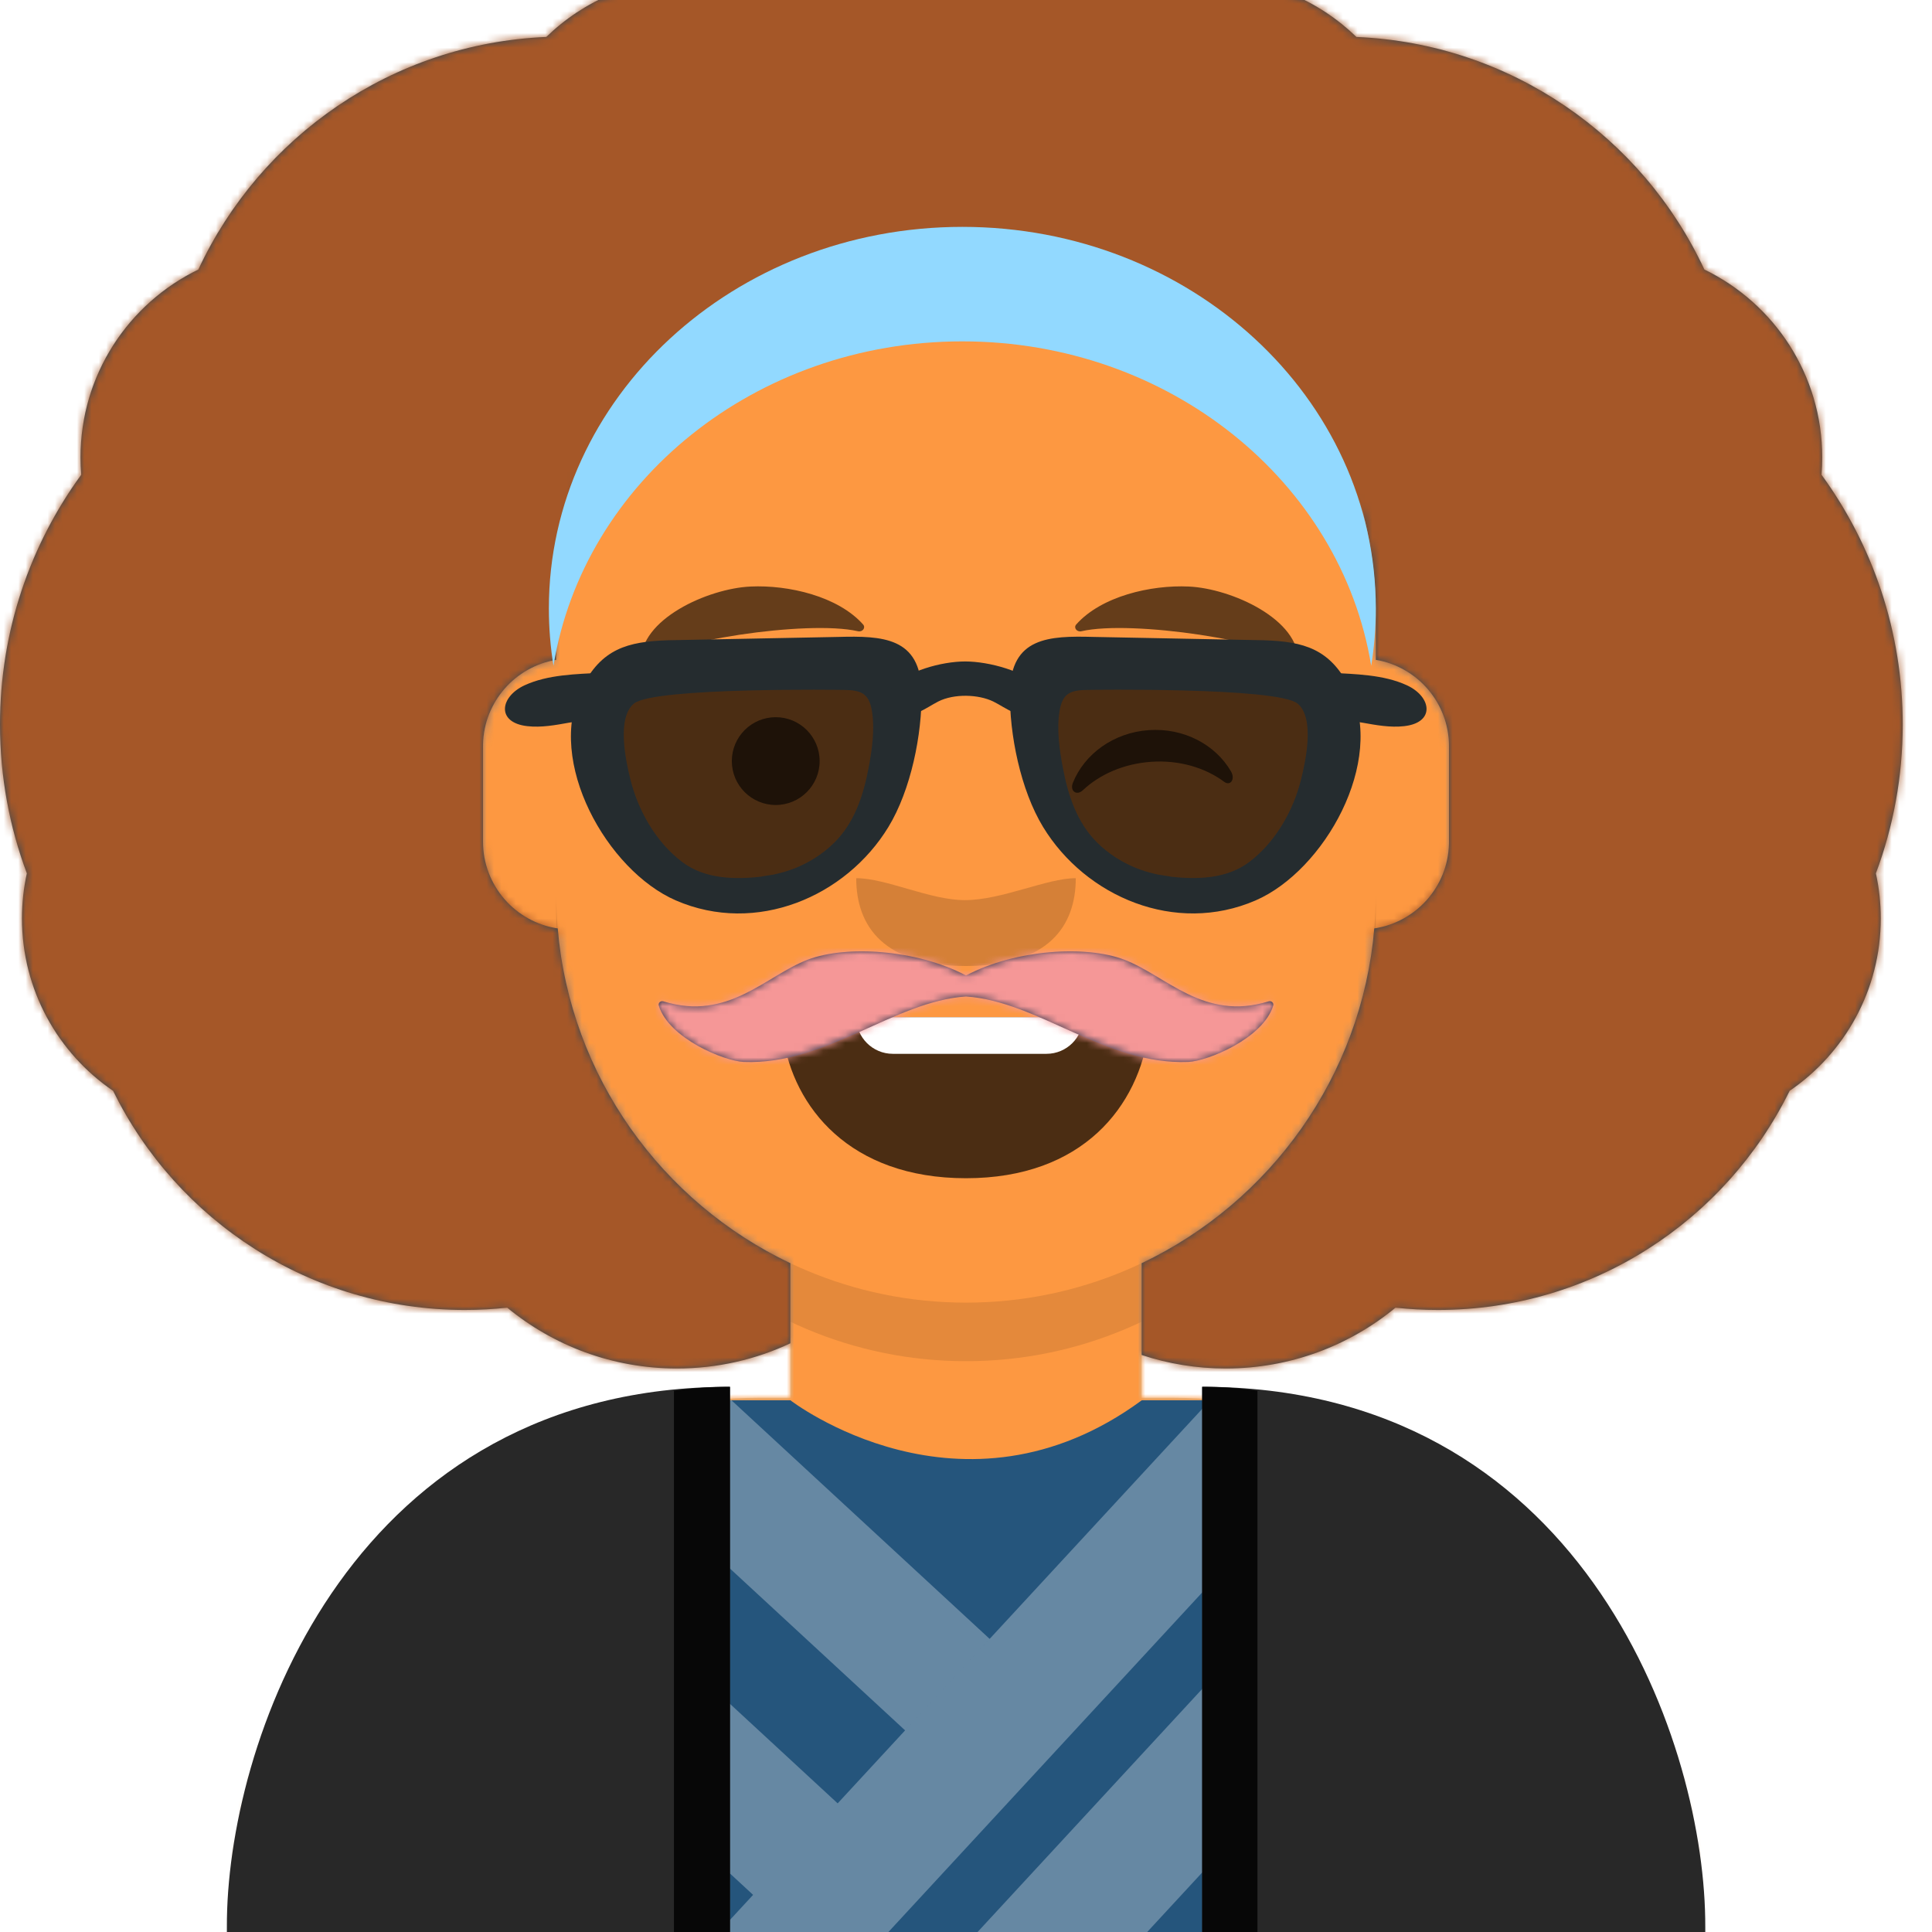 <svg xmlns="http://www.w3.org/2000/svg" xmlns:ns2="http://design.blush" xmlns:xlink="http://www.w3.org/1999/xlink" width="264px" height="264px" viewBox="0 8 264 264" version="1.1">
    <title id="transparent_Title">Avataaar/Default</title>
    <desc>Created with python_avatars</desc>
    <defs>
        <path d="M100,0 C130.928,-5.68137151e-15 156,25.072 156,56 L156.001,62.166 C161.676,63.119 166,68.054 166,74 L166,88 C166,94.052 161.519,99.058 155.694,99.881 C153.628,119.686 141.238,136.422 124.001,144.61 L124,163 L128,163 C167.765,163 200,195.235 200,235 L200,244 L0,244 L0,235 C-4.86974701e-15,195.235 32.235,163 72,163 L76,163 L76,144.611 C58.763,136.422 46.372,119.687 44.305,99.881 C38.481,99.058 34,94.052 34,88 L34,74 C34,68.054 38.325,63.118 44,62.166 L44,56 C44,25.072 69.072,5.68137151e-15 100,0 Z" id="transparent_path-1" />
        <path d="M83,36.348 C83,52.629 105.162,65.828 132.5,65.828 C159.838,65.828 182,52.629 182,36.348 C182,34.985 181.845,33.645 181.544,32.331 C210.784,41.488 232,68.792 232,101.052 L232,110 L32,110 L32,101.052 C32,68.397 53.739,40.82 83.534,32.002 C83.182,33.421 83,34.871 83,36.348 Z" id="transparent_path-3" />
        <rect id="transparent_path-5" x="0" y="0" width="264" height="280" />
        <path d="M74,0 C114.869,0 148,33.131 148,74 L148,84.148 L148,197.608 C135.525,187.237 119.491,181 102,181 L102,181 L98,181 L98,162.611 C115.531,154.283 128.048,137.115 129.791,116.867 C135.569,116.002 140,111.019 140,105 L140,105 L140,92 C140,87.354 137.359,83.324 133.497,81.33 C132.724,81.05 131.952,80.748 131.181,80.426 C130.795,80.32 130.401,80.233 130,80.166 L130,80.166 L130,79.917 C117.224,74.234 104.878,63.071 96.11,47.885 C93.175,42.801 90.831,37.595 89.066,32.397 C80.431,42.941 67.745,53.602 52.342,62.495 C42.778,68.017 33.147,72.291 24,75.266 L24,137.247 C29.602,148.318 38.773,157.278 50,162.611 L50,162.611 L50,181 L46,181 C38.327,181 30.935,182.2 24,184.423 L24,230 C24,244.106 13.569,255.776 0,257.716 L0,74 C0,33.131 33.131,0 74,0 Z" id="transparent_path-7" />
    </defs>
    <g id="transparent_Avataaar/Default" stroke="none" stroke-width="1" fill="none" fill-rule="evenodd">
        <g id="transparent_Body" transform="translate(32, 36)">
            <mask id="transparent_mask-2" fill="white">
                <use xlink:href="#transparent_path-1" />
            </mask>
            <use fill="#D0C6AC" xlink:href="#transparent_path-1" />
            <g id="transparent_Skin-Color" mask="url(#transparent_mask-2)" fill="#FD9841">
                <g transform="translate(-32, 0)" id="transparent_Color">
                    <rect x="0" y="0" width="264" height="244" />
                </g>
            </g>
            <path d="M44,94 C44,124.928 69.072,150 100,150 C130.928,150 156,124.928 156,94 L156,94 L156,102 C156,132.928 130.928,158 100,158 C69.072,158 44,132.928 44,102 Z" id="transparent_Neck-Shadow" fill-opacity="0.1" fill="#000000" mask="url(#transparent_mask-2)" />
        </g>
        <g id="transparent_Clothing" transform="translate(0, 170)">
            
        <g id="jedi_robe_Clothing/Jedi robe" stroke="none" stroke-width="1" fill="none" fill-rule="evenodd">
        <g id="jedi_robe_Robe" transform="translate(31, 27.5)">
            <path d="M77,1.839 C77,1.839 100.415,19.93 125.026,1.839 L144.732,1.839 L146.639,82.839 L53.79,82.839 L56.462,1.839 L77,1.839 Z" id="jedi_robe_Fabric-Color" fill="#25557C" ns2:color="Top-500" />
            <path d="M144.732,1.839 L145.05,15.36 L82.694,82.839 L59.513,82.839 L134.365,1.839 L144.732,1.839 Z M145.353,28.215 L145.928,52.677 L118.056,82.839 L94.876,82.839 L145.353,28.215 Z M55.498,31.08 L83.463,56.922 L71.908,69.426 L54.756,53.575 L55.498,31.08 Z M68.946,1.839 L104.232,34.446 L92.678,46.949 L56.09,13.138 L56.462,1.839 L68.946,1.839 Z" id="jedi_robe_Combined-Shape" fill-opacity=".3" fill="#FFF" />
            <path d="M0.009,72.647 L0.001,73.838 L0.001,82.838 L68.746,82.838 L68.746,0 C17.413,0 0.42,47.304 0.009,72.647" id="jedi_robe_Fill-14" fill="#282828" />
            <path d="M61.093,0.538 L61.093,82.839 L68.746,82.839 L68.746,0 C66.085,0 63.535,0.185 61.093,0.538" id="jedi_robe_Fill-17" fill="#070707" />
            <path d="M202.01,72.647 L202.02,73.838 L202.02,82.838 L133.274,82.837 L133.274,0 C184.607,0 201.599,47.304 202.01,72.647" id="jedi_robe_Fill-20" fill="#282828" />
            <path d="M140.827,0.538 L140.827,82.838 L133.274,82.838 L133.274,0 C135.9,0 138.417,0.185 140.827,0.538" id="jedi_robe_Fill-23" fill="#070707" />
        </g>
    </g>
</g>
        <g id="transparent_Face" transform="translate(76, 82)" fill="#000000">
            <g id="transparent_Mouth" transform="translate(2, 52)">    
                
            <g id="big_smile_Mouth/Big Smile" stroke="none" stroke-width="1" fill="none" fill-rule="evenodd"><path d="M29,15.609 C30.41,25.231 38.062,35 54,35 C69.938,35 77.646,25.183 79,14.739 C79.101,14.34 78.775,13 76.826,13 C56.838,13 41.74,13 31.174,13 C29.383,13 28.87,14.24 29,15.609 Z" id="big_smile_Mouth" fill-opacity=".7" fill="#000" /><path d="M70,13 C70,15.761 67.761,18 65,18 L44,18 C41.239,18 39,15.761 39,13 L70,13 Z" id="big_smile_Path" fill="#FFF" /></g></g>
            <g id="transparent_Nose" transform="translate(28, 40)" fill-opacity="0.16">
                
            <g id="wide_Nose/Wide" stroke="none" stroke-width="1" fill="none" fill-rule="evenodd"><path d="M13,6 C13,12.627 16.828,18 28,18 C39.172,18 43,12.627 43,6 C39.036,6 32.897,9 27.838,9 C23.079,9 17.101,6 13,6 Z" id="wide_Nose" fill-opacity=".16" fill="#000" /></g></g>
            <g id="transparent_Eyes" transform="translate(0, 8)">
                
            <g id="wink_Eyes/Wink-😉" stroke="none" stroke-width="1" fill="none" fill-rule="evenodd" fill-opacity="0.6">
        <circle id="wink_Eye" fill="#000000" cx="30" cy="22" r="6" />
        <path d="M70.412,24.205 C72.259,20.406 76.417,17.758 81.25,17.758 C86.066,17.758 90.211,20.387 92.068,24.165 C92.619,25.287 91.834,26.205 91.043,25.525 C88.592,23.417 85.111,22.101 81.25,22.101 C77.509,22.101 74.126,23.336 71.69,25.329 C70.799,26.058 69.872,25.316 70.412,24.205 Z" id="wink_Winky-Wink" fill="#000000" transform="translate(81.252, 21.758) rotate(-4) translate(-81.252, -21.758) " />
    </g>
</g>
            <g id="transparent_Eyebrow" fill-opacity="0.6">
                
            <g id="default_natural_Eyebrow/Natural/Default-Natural" stroke="none" stroke-width="1" fill="none" fill-rule="evenodd" fill-opacity="0.6">
        <path d="M26.039,6.21 C20.278,6.983 11.293,12.005 12.044,17.818 C12.069,18.008 12.357,18.067 12.481,17.908 C14.967,14.72 34.193,10.037 41.194,11.015 C41.835,11.104 42.258,10.443 41.821,10.03 C38.077,6.495 31.2,5.512 26.039,6.21" id="default_natural_Eyebrow" fill="#000000" transform="translate(27, 12) rotate(5) translate(-27, -12) " />
        <path d="M85.039,6.21 C79.278,6.983 70.293,12.005 71.044,17.818 C71.069,18.008 71.357,18.067 71.481,17.908 C73.967,14.72 93.193,10.037 100.194,11.015 C100.835,11.104 101.258,10.443 100.821,10.03 C97.077,6.495 90.2,5.512 85.039,6.21" id="default_natural_Eyebrow" fill="#000000" transform="translate(86, 12) scale(-1, 1) rotate(5) translate(-86, -12) " />
    </g>
</g>
        </g>
        <g id="transparent_Top">
            
        <defs>
        <path d="M133,0 C143.346,0 153.255,1.87 162.408,5.292 C163.744,5.099 165.11,5 166.5,5 C174.218,5 181.22,8.068 186.352,13.051 C207.444,13.937 225.464,26.702 233.896,44.83 C243.426,49.44 250,59.202 250,70.5 C250,71.299 249.967,72.091 249.903,72.874 C256.882,82.449 261,94.244 261,107 C261,114.157 259.704,121.012 257.333,127.342 C257.77,129.324 258,131.385 258,133.5 C258,143.289 253.065,151.926 245.546,157.057 C236.836,174.793 218.593,187 197.5,187 C195.537,187 193.599,186.894 191.691,186.688 C185.386,191.881 177.307,195 168.5,195 C164.482,195 160.616,194.351 157,193.152 L157.001,180.61 C174.531,172.282 187.048,155.114 188.791,134.867 C194.471,134.017 198.849,129.186 198.996,123.305 L199,123 L199,110 C199,104.054 194.676,99.119 189.001,98.166 L189,92 C189,86.562 188.225,81.305 186.779,76.334 L188.153,89.195 L176.813,65.195 L131.677,45.671 L101.563,56.228 L80.065,76.419 L80.019,73.816 C78.157,79.24 77.105,85.041 77.008,91.074 L77,92 L77,98.166 C71.422,99.102 67.149,103.886 67.004,109.695 L67,110 L67,123 C67,129.019 71.431,134.003 77.209,134.867 C78.952,155.115 91.47,172.284 109.001,180.611 L109.001,191.554 C104.296,193.765 99.042,195 93.5,195 C84.693,195 76.615,191.881 70.31,186.688 C68.401,186.894 66.463,187 64.5,187 C43.407,187 25.164,174.793 16.452,157.058 C8.935,151.926 4,143.289 4,133.5 C4,131.385 4.23,129.324 4.667,127.34 C2.296,121.012 1,114.157 1,107 C1,94.244 5.118,82.449 12.098,72.873 C12.033,72.091 12,71.299 12,70.5 C12,59.202 18.574,49.44 28.105,44.829 C36.536,26.702 54.556,13.937 75.648,13.049 C80.78,8.068 87.782,5 95.5,5 C97.827,5 100.09,5.279 102.255,5.805 C111.776,2.058 122.148,0 133,0 Z" id="fro_band_path-1" />
    </defs>
    <g id="fro_band_Top/Long-Hair/Fro-+-Band" transform="translate(-1, 0)" stroke="none" stroke-width="1" fill="none" fill-rule="evenodd">
        <mask id="fro_band_mask-2" fill="white">
            <use xlink:href="#fro_band_path-1" />
        </mask>
        <use id="fro_band_Hair" fill="#314756" xlink:href="#fro_band_path-1" />
        <g id="fro_band_Hair-Color" mask="url(#fro_band_mask-2)" fill="#A55728">
            <g transform="translate(1, 0)" id="fro_band_Color">
                <rect x="0" y="0" width="264" height="280" />
            </g>
        </g>
        <path d="M132.5,39 C163.704,39 189,62.349 189,91.152 C189,93.811 188.784,96.423 188.369,98.975 C184.279,73.883 160.823,54.646 132.5,54.646 C104.176,54.646 80.72,73.883 76.631,98.975 C76.216,96.424 76,93.811 76,91.152 C76,62.349 101.296,39 132.5,39 Z" id="fro_band_Band" fill="#92D9FF" />
        <g id="fro_band_Facial-Hair" transform="translate(49, 72)"><defs>
        <path d="M105.612,67.132 C111.386,69.337 116.495,75.583 125.362,72.828 C125.731,72.714 126.091,73.045 125.98,73.409 C124.607,77.918 116.973,81.007 114.379,81.108 C103.04,81.55 93.906,72.831 84.001,72.162 C74.095,72.83 64.961,81.55 53.622,81.108 C51.028,81.007 43.394,77.918 42.02,73.409 C41.909,73.045 42.27,72.714 42.639,72.828 C51.505,75.583 56.614,69.337 62.389,67.132 C67.578,65.149 77.209,65.711 84.001,69.297 C90.793,65.711 100.422,65.149 105.612,67.132 Z" id="moustache_fancy_path-1" />
    </defs>
    <g id="moustache_fancy_Facial-Hair/Moustache-Fancy" stroke="none" stroke-width="1" fill="none" fill-rule="evenodd">
        <mask id="moustache_fancy_mask-2" fill="white">
            <use xlink:href="#moustache_fancy_path-1" />
        </mask>
        <use id="moustache_fancy_Moustache-U-a-Question" fill="#28354B" xlink:href="#moustache_fancy_path-1" />
        <g id="moustache_fancy_Facial-Hair-Color" mask="url(#moustache_fancy_mask-2)" fill="#F59797">
            <rect id="moustache_fancy_Color" x="0" y="0" width="168" height="152" />
        </g>
    </g>
</g>
        <g id="fro_band_Accessory" transform="translate(62, 85)"><defs>
        <filter x="-3.2%" y="-10.5%" width="106.3%" height="121.1%" filterUnits="objectBoundingBox" id="sunglasses_filter-1">
            <feOffset dx="0" dy="2" in="SourceAlpha" result="shadowOffsetOuter1" />
            <feColorMatrix values="0 0 0 0 0   0 0 0 0 0   0 0 0 0 0  0 0 0 0.1 0" type="matrix" in="shadowOffsetOuter1" result="shadowMatrixOuter1" />
            <feMerge>
                <feMergeNode in="shadowMatrixOuter1" />
                <feMergeNode in="SourceGraphic" />
            </feMerge>
        </filter>
        <linearGradient x1="50%" y1="0%" x2="50%" y2="70.506%" id="sunglasses_linearGradient-2">
            <stop stop-color="#FFFFFF" stop-opacity="0.5" offset="0%" />
            <stop stop-color="#000000" stop-opacity="0.5" offset="100%" />
        </linearGradient>
        <path d="M47.01,6.277 C49.521,6.301 50.708,6.726 51.136,9.392 C51.569,12.092 51.148,15.128 50.648,17.787 C49.886,21.848 48.617,25.826 45.664,28.794 C44.109,30.358 42.212,31.603 40.194,32.454 C39.123,32.906 37.991,33.232 36.86,33.48 C36.529,33.552 33.706,33.948 35.438,33.747 C31.397,34.216 27.013,34.197 23.638,31.579 C19.898,28.678 17.337,24.086 16.211,19.513 C15.552,16.837 14.167,10.437 16.697,8.297 C19.595,5.845 47.01,6.277 47.01,6.277 L47.01,6.277 Z" id="sunglasses_path-3" />
        <linearGradient x1="50%" y1="0%" x2="50%" y2="100%" id="sunglasses_linearGradient-4">
            <stop stop-color="#FFFFFF" stop-opacity="0.5" offset="0%" />
            <stop stop-color="#000000" stop-opacity="0.5" offset="70.506%" />
        </linearGradient>
        <path d="M78.919,6.275 C76.408,6.299 75.221,6.724 74.794,9.389 C74.36,12.089 74.782,15.125 75.281,17.784 C76.044,21.845 77.313,25.824 80.265,28.792 C81.821,30.355 83.718,31.601 85.736,32.452 C86.807,32.903 87.939,33.23 89.07,33.477 C89.4,33.549 92.223,33.946 90.492,33.744 C94.533,34.214 98.917,34.195 102.292,31.577 C106.032,28.675 108.593,24.084 109.719,19.511 C110.378,16.834 111.762,10.434 109.233,8.294 C106.335,5.843 78.919,6.275 78.919,6.275 L78.919,6.275 Z" id="sunglasses_path-5" />
    </defs>
    <g id="sunglasses_Top/_Resources/Sunglasses" stroke="none" stroke-width="1" fill="none" fill-rule="evenodd">
        <g id="sunglasses_Sunglasses" filter="url(#sunglasses_filter-1)" transform="translate(8, 8)">
            <g id="sunglasses_shades">
                <use fill-opacity="0.7" fill="#000000" xlink:href="#sunglasses_path-3" />
                <use fill="url(#linearGradient-2)" style="mix-blend-mode: screen;" xlink:href="#sunglasses_path-3" />
            </g>
            <g id="sunglasses_shades">
                <use fill-opacity="0.7" fill="#000000" xlink:href="#sunglasses_path-5" />
                <use fill="url(#linearGradient-4)" style="mix-blend-mode: screen;" xlink:href="#sunglasses_path-5" />
            </g>
            <g id="sunglasses_Glasses" fill="#252C2F">
                <path d="M46.249,7.275 C48.621,7.298 49.742,7.692 50.146,10.165 C50.555,12.671 50.157,15.487 49.685,17.955 C48.965,21.723 47.767,25.415 44.978,28.169 C43.508,29.619 41.717,30.775 39.811,31.564 C38.799,31.983 37.73,32.286 36.661,32.516 C36.349,32.583 33.682,32.95 35.318,32.764 C31.501,33.199 27.36,33.182 24.172,30.753 C20.64,28.06 18.22,23.8 17.157,19.556 C16.534,17.073 15.226,11.134 17.616,9.149 C20.353,6.875 46.249,7.275 46.249,7.275 L46.249,7.275 Z M22.218,0.49 C16.777,0.678 13.147,1.634 10.463,7.069 C5.546,17.03 13.963,31.969 23.352,36.039 C34.329,40.799 46.592,35.532 52.396,26.006 C55.469,20.962 57.022,13.323 56.922,7.504 C56.795,0.076 51.607,-0.13 45.509,0.034 L22.218,0.49 Z" id="sunglasses_Frame" />
                <path d="M79.681,7.273 C77.309,7.295 76.188,7.689 75.784,10.163 C75.374,12.668 75.772,15.485 76.244,17.952 C76.965,21.72 78.163,25.412 80.952,28.166 C82.421,29.616 84.213,30.772 86.119,31.562 C87.131,31.981 88.2,32.284 89.268,32.513 C89.581,32.58 92.247,32.948 90.612,32.761 C94.429,33.197 98.57,33.179 101.757,30.75 C105.29,28.058 107.709,23.798 108.773,19.554 C109.396,17.071 110.703,11.132 108.314,9.147 C105.576,6.872 79.681,7.273 79.681,7.273 L79.681,7.273 Z M103.712,0.488 C109.152,0.675 112.783,1.632 115.466,7.067 C120.384,17.028 111.967,31.966 102.577,36.037 C91.6,40.797 79.338,35.529 73.534,26.004 C70.461,20.96 68.907,13.321 69.007,7.501 C69.135,0.074 74.323,-0.132 80.421,0.032 L103.712,0.488 Z" id="sunglasses_Frame" />
                <path d="M13.197,4.927 C9.785,5.118 5.886,5.164 2.69,6.639 C-0.695,8.201 -1.218,11.739 3.049,12.226 C4.971,12.446 6.895,12.083 8.787,11.745 C10.337,11.468 12.442,11.558 13.906,10.966 C16.636,9.862 16.46,4.74 13.197,4.927" id="sunglasses_Frame" />
                <path d="M112.735,4.927 C116.147,5.118 120.046,5.164 123.242,6.639 C126.626,8.201 127.149,11.739 122.882,12.226 C120.961,12.446 119.037,12.083 117.144,11.745 C115.595,11.468 113.49,11.558 112.025,10.966 C109.296,9.862 109.471,4.74 112.735,4.927" id="sunglasses_Frame" />
                <path d="M73.109,7.013 C71.163,4.713 66.091,3.385 62.891,3.385 C59.691,3.385 54.768,4.713 52.822,7.013 C51.841,8.172 51.807,9.724 53.508,10.451 C55.626,11.357 57.517,9.714 59.213,8.855 C61.381,7.757 64.712,7.877 66.719,8.855 C68.427,9.688 70.305,11.357 72.423,10.451 C74.124,9.724 74.091,8.172 73.109,7.013" id="sunglasses_Frame" />
            </g>
        </g>
    </g>
</g>
    </g>
</g>
    </g>
</svg>
